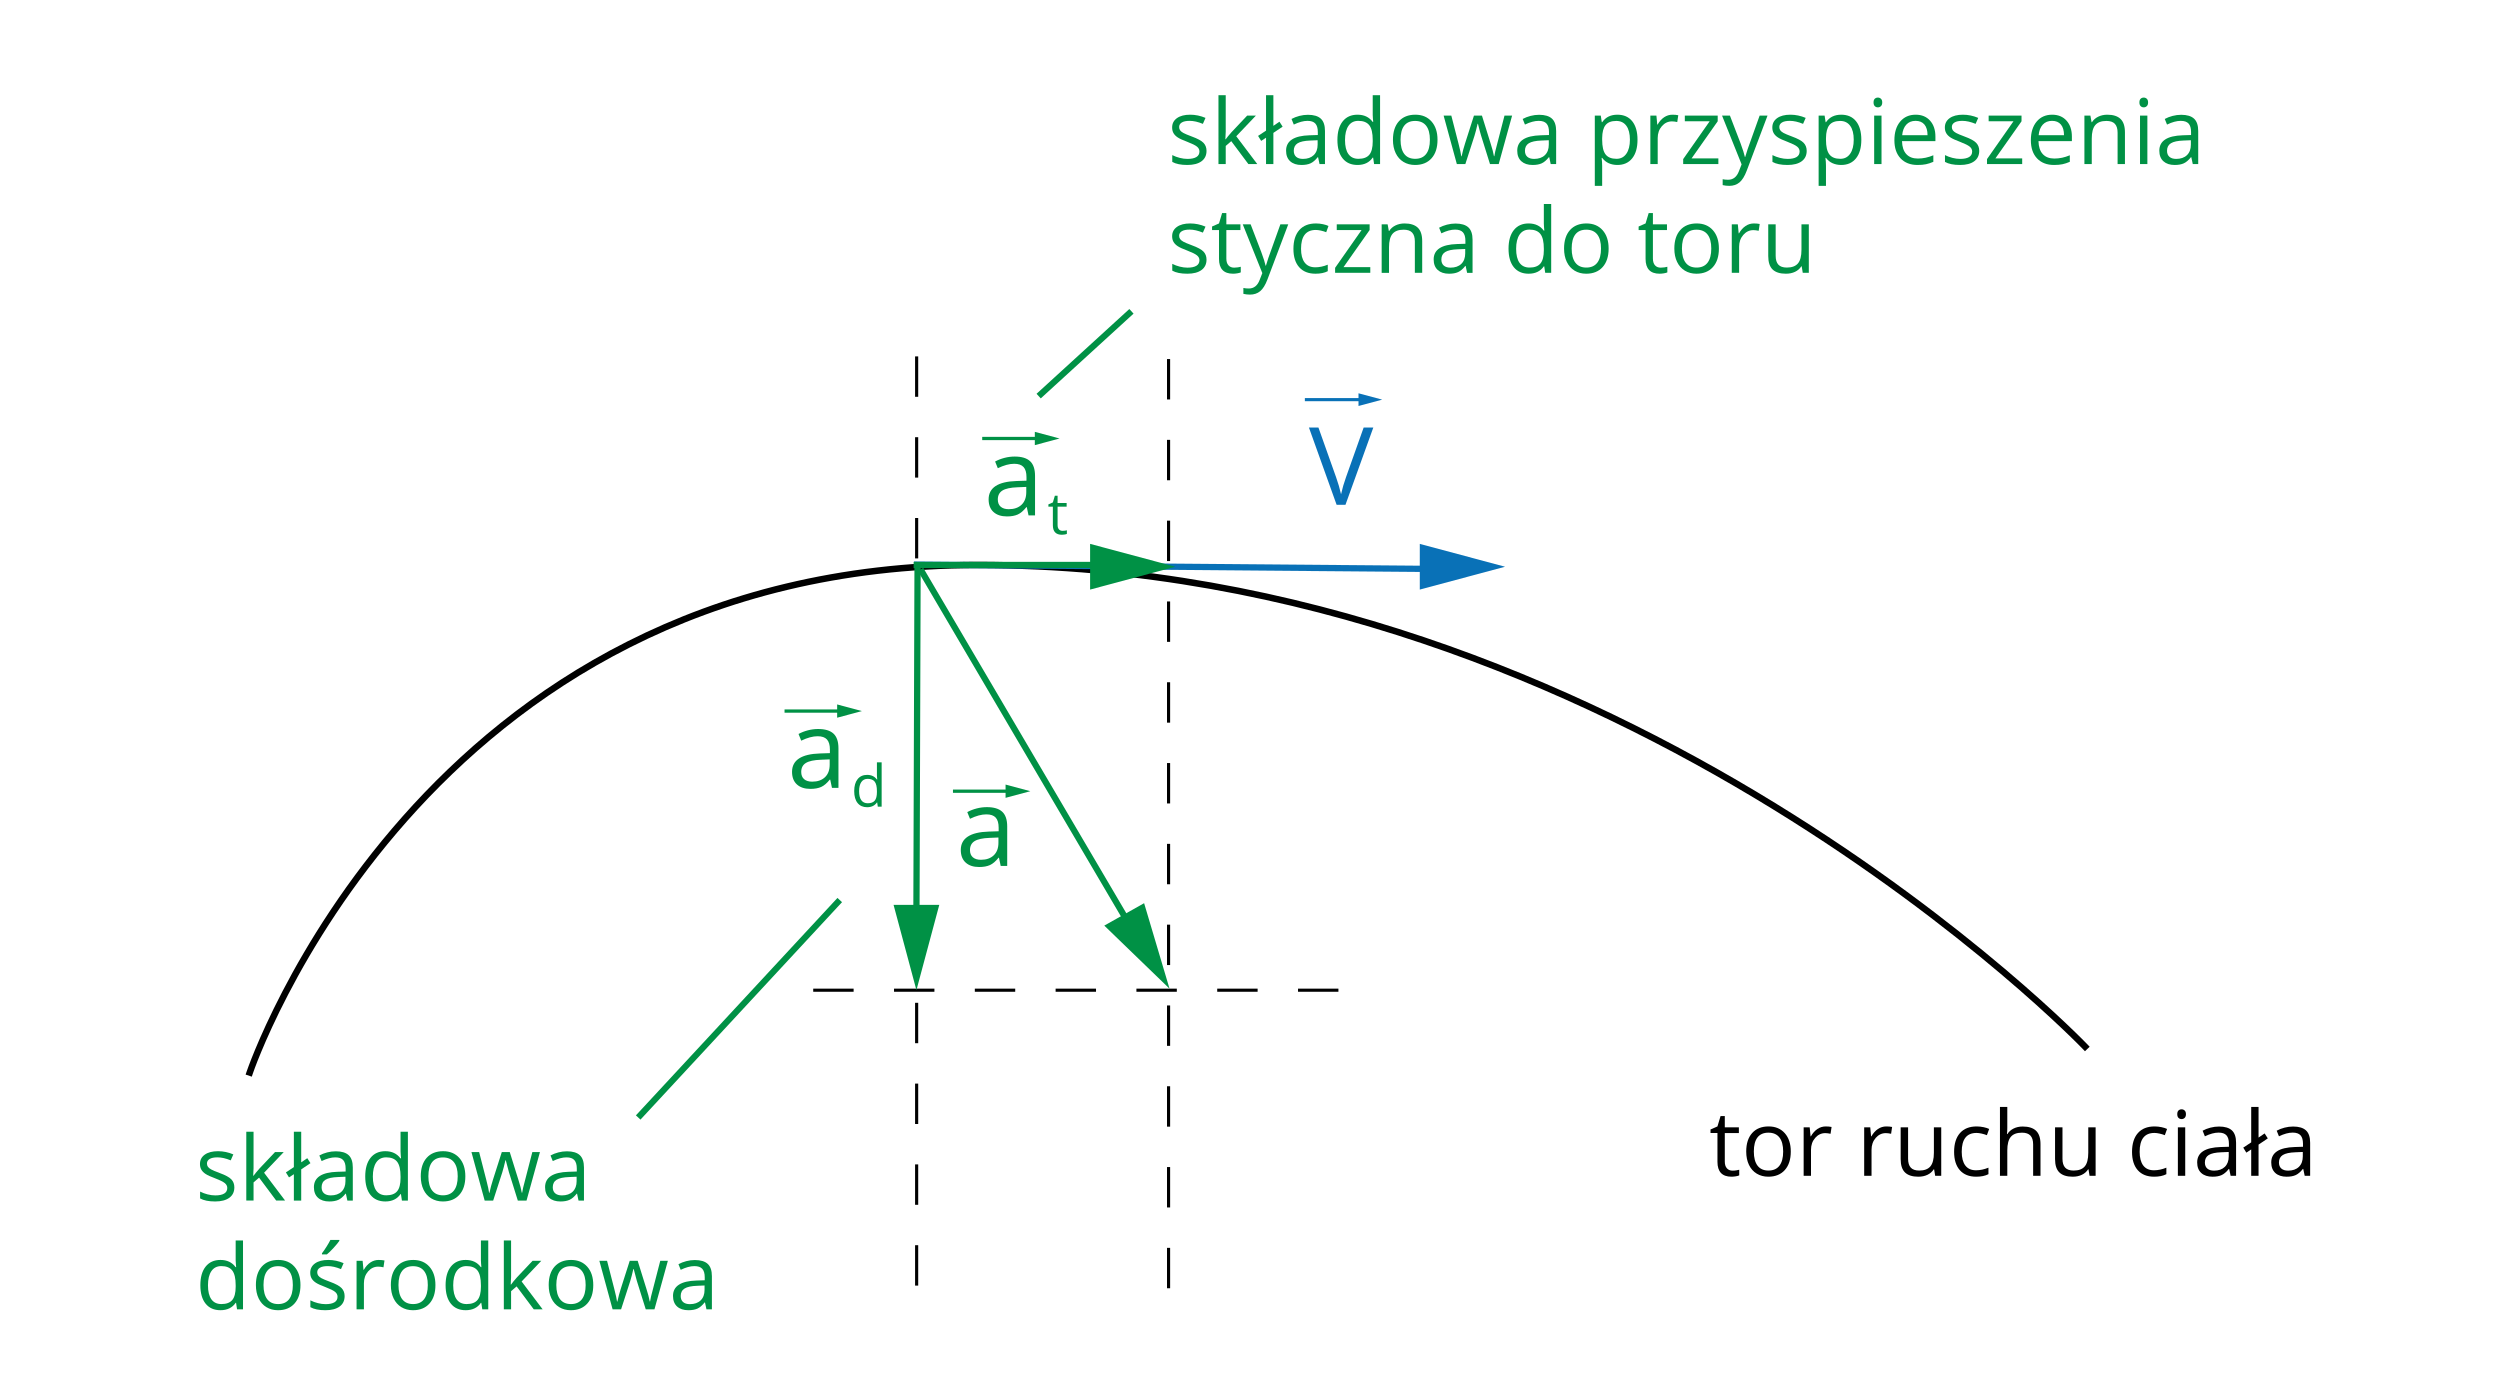 <?xml version="1.0" encoding="utf-8"?>
<!-- Generator: Adobe Illustrator 16.0.0, SVG Export Plug-In . SVG Version: 6.00 Build 0)  -->
<!DOCTYPE svg PUBLIC "-//W3C//DTD SVG 1.1//EN" "http://www.w3.org/Graphics/SVG/1.1/DTD/svg11.dtd">
<svg xmlns="http://www.w3.org/2000/svg" xmlns:xlink="http://www.w3.org/1999/xlink" version="1.1" id="Warstwa_1" x="0px" y="0px" viewBox="0 0 800 444" enable-background="new 0 0 800 444" xml:space="preserve">
<rect fill="#FFFFFF" width="800" height="444"/>
<path fill="none" stroke="#000000" stroke-width="2.089" stroke-linecap="square" stroke-miterlimit="10" d="M79.919,343.208  c0,0,54.718-162.415,232.924-162.415c206.616,0,354.374,154.129,354.374,154.129"/>
<line fill="none" x1="285.688" y1="294.802" x2="492.747" y2="294.802"/>
<polygon fill="#0971B7" points="454.333,174.041 481.621,181.354 454.333,188.668 "/>
<line fill="none" stroke="#0971B7" stroke-width="2" stroke-miterlimit="10" x1="456.29" y1="182.037" x2="292.478" y2="180.672"/>
<line fill="none" stroke="#009145" stroke-width="2" stroke-miterlimit="10" x1="362.391" y1="297.552" x2="294.578" y2="182.208"/>
<polygon fill="#009145" points="366.115,289.02 374.253,316.384 353.371,296.195 "/>
<path fill="#009145" d="M340.032,169.874c0.267,0,0.525-0.02,0.774-0.059c0.249-0.04,0.447-0.081,0.592-0.123v1.157  c-0.164,0.079-0.405,0.144-0.724,0.196c-0.319,0.051-0.606,0.077-0.861,0.077c-1.931,0-2.897-1.017-2.897-3.052v-5.939h-1.43v-0.729  l1.43-0.628l0.638-2.132h0.874v2.314h2.897v1.175h-2.897v5.876c0,0.601,0.144,1.062,0.429,1.384  C339.142,169.713,339.534,169.874,340.032,169.874"/>
<path fill="#009145" d="M329.133,164.92l-0.557-2.636h-0.135c-0.924,1.16-1.845,1.946-2.763,2.357  c-0.919,0.411-2.065,0.617-3.439,0.617c-1.836,0-3.275-0.473-4.317-1.419c-1.042-0.947-1.563-2.293-1.563-4.039  c0-3.74,2.991-5.7,8.973-5.88l3.143-0.102v-1.149c0-1.454-0.312-2.526-0.938-3.219c-0.626-0.693-1.625-1.04-3-1.04  c-1.543,0-3.289,0.473-5.238,1.42l-0.862-2.146c0.913-0.496,1.912-0.885,3-1.166c1.087-0.282,2.176-0.423,3.269-0.423  c2.208,0,3.844,0.491,4.909,1.471c1.065,0.98,1.597,2.551,1.597,4.714v12.64H329.133z M322.797,162.943  c1.746,0,3.118-0.479,4.114-1.437c0.997-0.957,1.496-2.297,1.496-4.021v-1.673l-2.805,0.118c-2.231,0.079-3.839,0.426-4.825,1.039  c-0.985,0.615-1.478,1.569-1.478,2.865c0,1.014,0.307,1.785,0.921,2.315C320.834,162.678,321.693,162.943,322.797,162.943"/>
<path fill="#0971B7" d="M436.365,136.821h3.092l-8.905,24.705h-2.839l-8.854-24.705h3.042l5.678,15.986  c0.653,1.836,1.171,3.621,1.555,5.356c0.405-1.825,0.936-3.644,1.587-5.458L436.365,136.821z"/>
<path fill="#009145" d="M280.697,256.789h-0.082c-0.698,1.014-1.743,1.521-3.133,1.521c-1.306,0-2.322-0.447-3.047-1.34  c-0.726-0.894-1.089-2.162-1.089-3.809s0.365-2.924,1.093-3.835c0.729-0.911,1.743-1.366,3.043-1.366  c1.354,0,2.393,0.492,3.115,1.477h0.118l-0.063-0.721l-0.037-0.701v-4.062h1.513v14.174h-1.23L280.697,256.789z M277.673,257.044  c1.032,0,1.781-0.28,2.246-0.843c0.464-0.562,0.696-1.469,0.696-2.721v-0.317c0-1.415-0.235-2.425-0.706-3.028  c-0.47-0.604-1.222-0.906-2.254-0.906c-0.887,0-1.565,0.345-2.036,1.033c-0.471,0.689-0.706,1.663-0.706,2.92  c0,1.275,0.234,2.237,0.701,2.889C276.083,256.719,276.769,257.044,277.673,257.044"/>
<path fill="#009145" d="M266.226,252.109l-0.557-2.637h-0.135c-0.924,1.159-1.845,1.945-2.763,2.355  c-0.919,0.411-2.065,0.617-3.439,0.617c-1.836,0-3.275-0.473-4.317-1.42c-1.042-0.945-1.563-2.291-1.563-4.039  c0-3.739,2.991-5.699,8.973-5.881l3.143-0.102v-1.148c0-1.453-0.313-2.525-0.938-3.22c-0.626-0.692-1.625-1.038-3-1.038  c-1.543,0-3.289,0.473-5.238,1.42l-0.862-2.146c0.913-0.495,1.912-0.885,3-1.166c1.087-0.281,2.176-0.422,3.269-0.422  c2.208,0,3.844,0.488,4.909,1.47s1.597,2.552,1.597,4.715v12.642H266.226z M259.89,250.131c1.746,0,3.118-0.479,4.114-1.436  c0.997-0.959,1.496-2.299,1.496-4.022V243l-2.805,0.118c-2.231,0.079-3.839,0.426-4.825,1.04c-0.985,0.613-1.478,1.568-1.478,2.863  c0,1.015,0.307,1.785,0.921,2.314C257.927,249.867,258.786,250.131,259.89,250.131"/>
<path fill="#009145" d="M320.226,277.107l-0.557-2.635h-0.135c-0.924,1.159-1.845,1.945-2.763,2.355  c-0.919,0.411-2.065,0.617-3.439,0.617c-1.836,0-3.275-0.473-4.317-1.42c-1.042-0.945-1.563-2.293-1.563-4.039  c0-3.739,2.991-5.699,8.973-5.881l3.143-0.102v-1.148c0-1.453-0.313-2.525-0.938-3.22c-0.626-0.692-1.625-1.038-3-1.038  c-1.543,0-3.289,0.473-5.238,1.42l-0.862-2.146c0.913-0.495,1.912-0.885,3-1.166c1.087-0.281,2.176-0.422,3.269-0.422  c2.208,0,3.844,0.488,4.909,1.47s1.597,2.552,1.597,4.715v12.64H320.226L320.226,277.107z M313.89,275.131  c1.746,0,3.118-0.479,4.114-1.436c0.997-0.959,1.496-2.299,1.496-4.022V268l-2.805,0.118c-2.231,0.079-3.839,0.426-4.825,1.04  c-0.985,0.613-1.478,1.568-1.478,2.863c0,1.015,0.307,1.785,0.921,2.314C311.927,274.867,312.786,275.131,313.89,275.131"/>
<line fill="none" stroke="#000000" stroke-miterlimit="10" stroke-dasharray="12.928,12.928" x1="293.326" y1="114.049" x2="293.326" y2="416.151"/>
<line fill="none" stroke="#000000" stroke-miterlimit="10" stroke-dasharray="12.928,12.928" x1="373.943" y1="114.898" x2="373.943" y2="417"/>
<line fill="none" stroke="#000000" stroke-miterlimit="10" stroke-dasharray="12.928,12.928" x1="260.23" y1="316.865" x2="433.346" y2="316.865"/>
<path fill="#009145" d="M74.991,379.951c0,1.445-0.538,2.559-1.614,3.342c-1.076,0.784-2.587,1.176-4.532,1.176  c-2.058,0-3.662-0.326-4.814-0.977v-2.183c0.746,0.378,1.546,0.677,2.4,0.894s1.678,0.326,2.471,0.326  c1.227,0,2.172-0.196,2.832-0.588c0.661-0.393,0.991-0.989,0.991-1.791c0-0.604-0.262-1.121-0.785-1.552  c-0.525-0.43-1.546-0.938-3.066-1.521c-1.445-0.538-2.471-1.008-3.08-1.409s-1.062-0.855-1.359-1.366  c-0.298-0.51-0.446-1.118-0.446-1.827c0-1.265,0.514-2.263,1.543-2.993c1.029-0.731,2.44-1.099,4.234-1.099  c1.671,0,3.304,0.34,4.899,1.021l-0.835,1.912c-1.558-0.644-2.969-0.964-4.234-0.964c-1.114,0-1.954,0.175-2.521,0.523  c-0.566,0.35-0.849,0.831-0.849,1.444c0,0.415,0.106,0.77,0.318,1.062c0.213,0.293,0.555,0.571,1.027,0.836  c0.472,0.266,1.378,0.646,2.719,1.146c1.841,0.671,3.084,1.346,3.731,2.024C74.668,378.067,74.991,378.923,74.991,379.951"/>
<path fill="#009145" d="M81.137,376.242c0.406-0.576,1.024-1.332,1.855-2.267l5.013-5.311h2.789l-6.287,6.613l6.726,8.905h-2.846  l-5.48-7.335l-1.77,1.529v5.806h-2.322v-22.032h2.322v11.682c0,0.521-0.038,1.322-0.113,2.408L81.137,376.242L81.137,376.242z"/>
<polygon fill="#009145" points="96.387,371.951 98.327,370.62 99.346,372.206 96.387,374.203 96.387,384.186 94.036,384.186   94.036,375.746 92.479,376.766 91.488,375.166 94.036,373.48 94.036,362.152 96.387,362.152 "/>
<path fill="#009145" d="M111.156,384.186l-0.467-2.209h-0.114c-0.773,0.974-1.545,1.632-2.314,1.977  c-0.77,0.345-1.729,0.517-2.882,0.517c-1.539,0-2.745-0.396-3.618-1.188c-0.873-0.793-1.31-1.921-1.31-3.385  c0-3.135,2.506-4.776,7.519-4.928l2.634-0.085v-0.963c0-1.219-0.262-2.117-0.786-2.698c-0.524-0.58-1.362-0.87-2.514-0.87  c-1.293,0-2.756,0.396-4.389,1.189l-0.722-1.799c0.764-0.415,1.602-0.741,2.513-0.978c0.911-0.235,1.825-0.354,2.74-0.354  c1.85,0,3.222,0.411,4.113,1.23c0.893,0.822,1.339,2.14,1.339,3.951v10.592H111.156L111.156,384.186z M105.846,382.529  c1.463,0,2.613-0.401,3.448-1.204c0.836-0.804,1.253-1.926,1.253-3.37v-1.402l-2.35,0.101c-1.87,0.065-3.217,0.354-4.043,0.871  c-0.826,0.515-1.239,1.313-1.239,2.399c0,0.851,0.257,1.496,0.771,1.939C104.201,382.307,104.921,382.529,105.846,382.529"/>
<path fill="#009145" d="M128.304,382.104h-0.127c-1.086,1.577-2.71,2.365-4.871,2.365c-2.03,0-3.609-0.692-4.737-2.082  c-1.128-1.387-1.692-3.359-1.692-5.918s0.566-4.546,1.699-5.962c1.133-1.416,2.71-2.124,4.73-2.124c2.105,0,3.719,0.766,4.842,2.294  h0.184l-0.099-1.118l-0.056-1.091v-6.314h2.35v22.032h-1.911L128.304,382.104z M123.603,382.5c1.605,0,2.769-0.438,3.49-1.31  c0.723-0.873,1.084-2.282,1.084-4.228v-0.495c0-2.2-0.366-3.77-1.097-4.709c-0.732-0.938-1.9-1.408-3.505-1.408  c-1.379,0-2.433,0.535-3.165,1.606s-1.098,2.585-1.098,4.538c0,1.981,0.364,3.479,1.091,4.489  C121.13,381.994,122.196,382.5,123.603,382.5"/>
<path fill="#009145" d="M148.908,376.412c0,2.529-0.637,4.505-1.912,5.926c-1.274,1.421-3.035,2.131-5.282,2.131  c-1.387,0-2.619-0.326-3.695-0.977c-1.077-0.652-1.907-1.586-2.493-2.805c-0.585-1.218-0.878-2.644-0.878-4.275  c0-2.53,0.633-4.501,1.898-5.912c1.265-1.411,3.021-2.117,5.267-2.117c2.172,0,3.897,0.724,5.176,2.166  C148.268,371.994,148.908,373.947,148.908,376.412 M137.083,376.412c0,1.981,0.396,3.492,1.189,4.531  c0.793,1.038,1.959,1.557,3.498,1.557s2.707-0.517,3.505-1.55c0.797-1.034,1.196-2.547,1.196-4.538c0-1.974-0.399-3.472-1.196-4.496  c-0.798-1.025-1.976-1.537-3.533-1.537c-1.539,0-2.7,0.506-3.484,1.516C137.476,372.904,137.083,374.41,137.083,376.412"/>
<path fill="#009145" d="M165.701,384.186l-2.846-9.104c-0.179-0.557-0.515-1.821-1.006-3.795h-0.113  c-0.377,1.651-0.708,2.927-0.991,3.824l-2.931,9.075h-2.719l-4.234-15.521h2.464c1.001,3.899,1.763,6.868,2.287,8.907  c0.524,2.039,0.823,3.413,0.899,4.121h0.113c0.104-0.538,0.272-1.234,0.503-2.09c0.231-0.854,0.432-1.53,0.602-2.031l2.846-8.907  h2.549l2.775,8.907c0.529,1.624,0.887,2.987,1.076,4.092h0.114c0.037-0.339,0.139-0.863,0.304-1.57  c0.165-0.709,1.149-4.518,2.953-11.429h2.435l-4.29,15.521H165.701z"/>
<path fill="#009145" d="M185.129,384.186l-0.467-2.209h-0.114c-0.773,0.974-1.545,1.632-2.314,1.977  c-0.77,0.345-1.73,0.517-2.882,0.517c-1.539,0-2.745-0.396-3.618-1.188s-1.31-1.921-1.31-3.385c0-3.135,2.506-4.776,7.519-4.928  l2.634-0.085v-0.963c0-1.219-0.262-2.117-0.786-2.698c-0.524-0.58-1.362-0.87-2.514-0.87c-1.293,0-2.756,0.396-4.389,1.189  l-0.722-1.799c0.764-0.415,1.602-0.741,2.513-0.978c0.911-0.235,1.825-0.354,2.74-0.354c1.85,0,3.222,0.411,4.113,1.23  c0.893,0.822,1.339,2.14,1.339,3.951v10.592H185.129L185.129,384.186z M179.819,382.529c1.463,0,2.613-0.401,3.448-1.204  c0.836-0.804,1.253-1.926,1.253-3.37v-1.402l-2.35,0.101c-1.87,0.065-3.217,0.354-4.043,0.871c-0.826,0.515-1.239,1.313-1.239,2.399  c0,0.851,0.257,1.496,0.771,1.939C178.174,382.307,178.894,382.529,179.819,382.529"/>
<path fill="#009145" d="M75.543,416.903h-0.127c-1.086,1.577-2.71,2.364-4.871,2.364c-2.03,0-3.609-0.692-4.737-2.082  c-1.128-1.387-1.692-3.359-1.692-5.918s0.566-4.546,1.699-5.962c1.133-1.416,2.71-2.124,4.73-2.124c2.105,0,3.719,0.766,4.842,2.294  h0.184l-0.099-1.117l-0.056-1.092v-6.314h2.35v22.033h-1.911L75.543,416.903z M70.842,417.3c1.605,0,2.769-0.437,3.49-1.31  c0.723-0.873,1.084-2.282,1.084-4.228v-0.495c0-2.199-0.366-3.77-1.097-4.709c-0.732-0.938-1.9-1.407-3.505-1.407  c-1.379,0-2.433,0.534-3.165,1.605s-1.098,2.585-1.098,4.538c0,1.982,0.364,3.479,1.091,4.489  C68.369,416.795,69.435,417.3,70.842,417.3"/>
<path fill="#009145" d="M96.147,411.212c0,2.529-0.637,4.505-1.912,5.926c-1.274,1.421-3.035,2.131-5.282,2.131  c-1.387,0-2.619-0.325-3.695-0.977c-1.077-0.652-1.907-1.586-2.493-2.805c-0.585-1.218-0.878-2.644-0.878-4.275  c0-2.53,0.633-4.501,1.898-5.912c1.265-1.411,3.021-2.117,5.267-2.117c2.172,0,3.897,0.724,5.176,2.166  C95.507,406.794,96.147,408.747,96.147,411.212 M84.323,411.212c0,1.982,0.396,3.492,1.189,4.531  c0.793,1.038,1.959,1.557,3.498,1.557c1.539,0,2.707-0.517,3.505-1.55c0.797-1.034,1.196-2.547,1.196-4.538  c0-1.974-0.399-3.472-1.196-4.496c-0.798-1.024-1.976-1.537-3.533-1.537c-1.539,0-2.7,0.507-3.484,1.517  C84.715,407.704,84.323,409.21,84.323,411.212"/>
<path fill="#009145" d="M110.278,414.751c0,1.445-0.538,2.559-1.614,3.342c-1.076,0.784-2.587,1.176-4.532,1.176  c-2.058,0-3.662-0.325-4.814-0.977v-2.182c0.746,0.378,1.546,0.676,2.4,0.893c0.854,0.217,1.678,0.327,2.471,0.327  c1.227,0,2.172-0.197,2.832-0.589c0.661-0.393,0.991-0.989,0.991-1.791c0-0.604-0.262-1.12-0.785-1.551  c-0.525-0.431-1.546-0.938-3.066-1.522c-1.445-0.538-2.471-1.008-3.08-1.409c-0.609-0.4-1.062-0.855-1.359-1.366  c-0.298-0.51-0.446-1.117-0.446-1.826c0-1.266,0.514-2.264,1.543-2.994c1.029-0.731,2.44-1.099,4.234-1.099  c1.671,0,3.304,0.341,4.899,1.021l-0.835,1.912c-1.558-0.644-2.969-0.963-4.234-0.963c-1.114,0-1.954,0.174-2.521,0.522  c-0.566,0.351-0.849,0.831-0.849,1.444c0,0.415,0.106,0.77,0.318,1.062c0.213,0.293,0.555,0.571,1.027,0.836  c0.472,0.266,1.378,0.646,2.719,1.146c1.841,0.671,3.084,1.346,3.731,2.025C109.955,412.867,110.278,413.723,110.278,414.751   M103.028,401.059c0.453-0.585,0.942-1.293,1.465-2.124c0.525-0.831,0.937-1.553,1.24-2.166h2.86v0.298  c-0.416,0.612-1.034,1.368-1.855,2.266c-0.821,0.896-1.534,1.591-2.138,2.082h-1.572V401.059L103.028,401.059z"/>
<path fill="#009145" d="M121.182,403.183c0.689,0,1.308,0.058,1.855,0.171l-0.326,2.181c-0.642-0.143-1.208-0.212-1.699-0.212  c-1.255,0-2.329,0.51-3.222,1.528c-0.891,1.02-1.337,2.289-1.337,3.81v8.326h-2.351v-15.521h1.94l0.269,2.875h0.113  c0.576-1.011,1.27-1.789,2.082-2.337S120.209,403.183,121.182,403.183"/>
<path fill="#009145" d="M139.335,411.212c0,2.529-0.637,4.505-1.912,5.926c-1.274,1.421-3.035,2.131-5.282,2.131  c-1.387,0-2.619-0.325-3.695-0.977c-1.077-0.652-1.907-1.586-2.493-2.805c-0.585-1.218-0.878-2.644-0.878-4.275  c0-2.53,0.633-4.501,1.898-5.912c1.265-1.411,3.021-2.117,5.267-2.117c2.172,0,3.897,0.724,5.176,2.166  C138.695,406.794,139.335,408.747,139.335,411.212 M127.511,411.212c0,1.982,0.396,3.492,1.189,4.531  c0.793,1.038,1.959,1.557,3.498,1.557c1.539,0,2.707-0.517,3.505-1.55c0.797-1.034,1.196-2.547,1.196-4.538  c0-1.974-0.399-3.472-1.196-4.496c-0.798-1.024-1.976-1.537-3.533-1.537c-1.539,0-2.7,0.507-3.484,1.517  C127.903,407.704,127.511,409.21,127.511,411.212"/>
<path fill="#009145" d="M154.019,416.903h-0.127c-1.086,1.577-2.71,2.364-4.871,2.364c-2.03,0-3.609-0.692-4.737-2.082  c-1.128-1.387-1.692-3.359-1.692-5.918s0.566-4.546,1.699-5.962s2.71-2.124,4.73-2.124c2.105,0,3.719,0.766,4.842,2.294h0.184  l-0.099-1.117l-0.056-1.092v-6.314h2.35v22.033h-1.911L154.019,416.903z M149.318,417.3c1.605,0,2.769-0.437,3.49-1.31  c0.723-0.873,1.084-2.282,1.084-4.228v-0.495c0-2.199-0.366-3.77-1.097-4.709c-0.732-0.938-1.9-1.407-3.505-1.407  c-1.379,0-2.433,0.534-3.165,1.605s-1.098,2.585-1.098,4.538c0,1.982,0.364,3.479,1.091,4.489  C146.845,416.795,147.911,417.3,149.318,417.3"/>
<path fill="#009145" d="M163.549,411.042c0.406-0.576,1.024-1.332,1.855-2.266l5.013-5.312h2.789l-6.287,6.613l6.726,8.906h-2.846  l-5.48-7.335l-1.77,1.528v5.807h-2.322v-22.033h2.322v11.682c0,0.521-0.038,1.322-0.113,2.408L163.549,411.042L163.549,411.042z"/>
<path fill="#009145" d="M189.845,411.212c0,2.529-0.637,4.505-1.912,5.926c-1.274,1.421-3.035,2.131-5.282,2.131  c-1.387,0-2.619-0.325-3.695-0.977c-1.077-0.652-1.907-1.586-2.493-2.805c-0.585-1.218-0.878-2.644-0.878-4.275  c0-2.53,0.633-4.501,1.898-5.912s3.021-2.117,5.267-2.117c2.172,0,3.897,0.724,5.176,2.166  C189.205,406.794,189.845,408.747,189.845,411.212 M178.021,411.212c0,1.982,0.396,3.492,1.189,4.531  c0.793,1.038,1.959,1.557,3.498,1.557s2.707-0.517,3.505-1.55c0.797-1.034,1.196-2.547,1.196-4.538c0-1.974-0.399-3.472-1.196-4.496  c-0.798-1.024-1.976-1.537-3.533-1.537c-1.539,0-2.7,0.507-3.484,1.517C178.413,407.704,178.021,409.21,178.021,411.212"/>
<path fill="#009145" d="M206.638,418.985l-2.846-9.104c-0.179-0.558-0.515-1.822-1.006-3.796h-0.113  c-0.377,1.652-0.708,2.927-0.991,3.824l-2.931,9.076h-2.719l-4.234-15.521h2.464c1.001,3.898,1.763,6.867,2.287,8.906  c0.524,2.039,0.823,3.413,0.899,4.121h0.113c0.104-0.538,0.272-1.234,0.503-2.089s0.432-1.531,0.602-2.032l2.846-8.906h2.549  l2.775,8.906c0.529,1.624,0.887,2.988,1.076,4.093h0.114c0.037-0.34,0.139-0.864,0.304-1.571c0.165-0.709,1.149-4.518,2.953-11.428  h2.435l-4.29,15.521H206.638L206.638,418.985z"/>
<path fill="#009145" d="M226.066,418.985l-0.467-2.209h-0.114c-0.773,0.973-1.545,1.631-2.314,1.976  c-0.77,0.345-1.73,0.517-2.882,0.517c-1.539,0-2.745-0.396-3.618-1.188s-1.31-1.921-1.31-3.385c0-3.135,2.506-4.776,7.519-4.928  l2.634-0.085v-0.963c0-1.219-0.262-2.117-0.786-2.698c-0.524-0.579-1.362-0.869-2.514-0.869c-1.293,0-2.756,0.396-4.389,1.188  l-0.722-1.799c0.764-0.415,1.602-0.741,2.513-0.977c0.911-0.236,1.825-0.354,2.74-0.354c1.85,0,3.222,0.411,4.113,1.231  c0.893,0.821,1.339,2.139,1.339,3.95v10.593H226.066L226.066,418.985z M220.756,417.329c1.463,0,2.613-0.401,3.448-1.204  c0.836-0.803,1.253-1.926,1.253-3.37v-1.402l-2.35,0.101c-1.87,0.065-3.217,0.354-4.043,0.871c-0.826,0.515-1.239,1.313-1.239,2.399  c0,0.851,0.257,1.496,0.771,1.939C219.111,417.106,219.831,417.329,220.756,417.329"/>
<path d="M554.429,374.605c0.415,0,0.816-0.031,1.204-0.094c0.387-0.062,0.693-0.125,0.92-0.189v1.798  c-0.255,0.123-0.63,0.225-1.126,0.305c-0.495,0.08-0.94,0.12-1.338,0.12c-3.002,0-4.503-1.581-4.503-4.744v-9.231h-2.223v-1.134  l2.223-0.976l0.99-3.313h1.359v3.597h4.504v1.826h-4.504v9.134c0,0.935,0.222,1.652,0.665,2.152  C553.045,374.355,553.654,374.605,554.429,374.605"/>
<path d="M573.05,368.488c0,2.528-0.638,4.505-1.911,5.926c-1.274,1.421-3.035,2.131-5.281,2.131c-1.389,0-2.62-0.326-3.696-0.977  c-1.076-0.652-1.906-1.586-2.492-2.806c-0.585-1.217-0.877-2.643-0.877-4.274c0-2.53,0.632-4.501,1.896-5.912  c1.267-1.411,3.021-2.117,5.269-2.117c2.172,0,3.896,0.723,5.176,2.166C572.41,364.07,573.05,366.023,573.05,368.488   M561.227,368.488c0,1.981,0.396,3.492,1.189,4.53s1.958,1.558,3.498,1.558c1.538,0,2.707-0.518,3.504-1.55  c0.798-1.034,1.196-2.547,1.196-4.538c0-1.975-0.398-3.473-1.196-4.496c-0.797-1.024-1.976-1.537-3.533-1.537  c-1.539,0-2.7,0.506-3.482,1.516C561.619,364.981,561.227,366.486,561.227,368.488"/>
<path d="M584.25,360.459c0.689,0,1.308,0.057,1.855,0.17l-0.326,2.181c-0.643-0.142-1.208-0.212-1.699-0.212  c-1.256,0-2.329,0.511-3.222,1.529c-0.893,1.021-1.337,2.289-1.337,3.809v8.326h-2.353v-15.52h1.939l0.27,2.875h0.113  c0.576-1.011,1.27-1.789,2.082-2.337S583.277,360.459,584.25,360.459"/>
<path d="M603.621,360.459c0.688,0,1.308,0.057,1.854,0.17l-0.325,2.181c-0.643-0.142-1.208-0.212-1.699-0.212  c-1.256,0-2.329,0.511-3.223,1.529c-0.892,1.021-1.337,2.289-1.337,3.809v8.326h-2.352v-15.52h1.939l0.27,2.875h0.113  c0.576-1.011,1.27-1.789,2.082-2.337S602.648,360.459,603.621,360.459"/>
<path d="M610.588,360.742v10.067c0,1.266,0.288,2.209,0.863,2.832c0.576,0.623,1.478,0.935,2.705,0.935  c1.624,0,2.811-0.443,3.562-1.33c0.75-0.888,1.126-2.337,1.126-4.348v-8.156h2.351v15.52h-1.939l-0.34-2.081h-0.127  c-0.482,0.766-1.149,1.351-2.004,1.755c-0.854,0.406-1.829,0.609-2.925,0.609c-1.889,0-3.302-0.448-4.24-1.346  c-0.939-0.896-1.409-2.331-1.409-4.306v-10.151H610.588z"/>
<path d="M632.38,376.545c-2.247,0-3.986-0.691-5.218-2.074c-1.232-1.383-1.848-3.34-1.848-5.869c0-2.597,0.625-4.603,1.875-6.019  c1.252-1.416,3.032-2.124,5.346-2.124c0.746,0,1.492,0.08,2.237,0.24c0.745,0.161,1.33,0.35,1.757,0.565l-0.724,1.997  c-0.52-0.208-1.086-0.38-1.699-0.517c-0.612-0.137-1.155-0.205-1.629-0.205c-3.151,0-4.729,2.01-4.729,6.031  c0,1.907,0.384,3.371,1.151,4.391c0.771,1.02,1.91,1.529,3.422,1.529c1.293,0,2.619-0.279,3.979-0.836v2.082  C635.264,376.275,633.956,376.545,632.38,376.545"/>
<path d="M650.604,376.262v-10.039c0-1.266-0.287-2.209-0.863-2.832c-0.575-0.623-1.478-0.936-2.704-0.936  c-1.633,0-2.825,0.444-3.575,1.332c-0.752,0.887-1.127,2.341-1.127,4.361v8.112h-2.35v-22.033h2.35v6.671  c0,0.801-0.037,1.467-0.112,1.995h0.143c0.463-0.745,1.121-1.333,1.976-1.763c0.855-0.43,1.829-0.645,2.924-0.645  c1.897,0,3.32,0.451,4.271,1.353c0.948,0.9,1.423,2.334,1.423,4.297v10.125L650.604,376.262L650.604,376.262z"/>
<path d="M659.992,360.742v10.067c0,1.266,0.288,2.209,0.863,2.832s1.478,0.935,2.704,0.935c1.624,0,2.812-0.443,3.562-1.33  c0.75-0.888,1.126-2.337,1.126-4.348v-8.156h2.35v15.52h-1.938l-0.34-2.081h-0.128c-0.481,0.766-1.148,1.351-2.004,1.755  c-0.854,0.406-1.828,0.609-2.924,0.609c-1.889,0-3.302-0.448-4.241-1.346c-0.938-0.896-1.408-2.331-1.408-4.306v-10.151H659.992z"/>
<path d="M689.318,376.545c-2.247,0-3.986-0.691-5.219-2.074c-1.231-1.383-1.847-3.34-1.847-5.869c0-2.597,0.625-4.603,1.875-6.019  c1.252-1.416,3.032-2.124,5.345-2.124c0.746,0,1.492,0.08,2.239,0.24c0.744,0.161,1.329,0.35,1.755,0.565l-0.723,1.997  c-0.521-0.208-1.086-0.38-1.698-0.517c-0.614-0.137-1.157-0.205-1.63-0.205c-3.152,0-4.729,2.01-4.729,6.031  c0,1.907,0.385,3.371,1.153,4.391c0.771,1.02,1.909,1.529,3.42,1.529c1.293,0,2.62-0.279,3.979-0.836v2.082  C692.202,376.275,690.895,376.545,689.318,376.545"/>
<path d="M696.724,356.537c0-0.539,0.133-0.935,0.396-1.185s0.595-0.375,0.991-0.375c0.378,0,0.703,0.129,0.977,0.384  c0.274,0.255,0.411,0.646,0.411,1.176c0,0.528-0.137,0.922-0.411,1.182c-0.272,0.26-0.599,0.391-0.977,0.391  c-0.396,0-0.728-0.131-0.991-0.391C696.855,357.459,696.724,357.065,696.724,356.537 M699.271,376.262h-2.352v-15.52h2.352V376.262z  "/>
<path d="M713.802,376.262l-0.468-2.209h-0.113c-0.772,0.974-1.545,1.631-2.313,1.977c-0.77,0.345-1.73,0.517-2.882,0.517  c-1.539,0-2.745-0.396-3.618-1.188s-1.312-1.922-1.312-3.386c0-3.134,2.508-4.775,7.521-4.927l2.635-0.084v-0.964  c0-1.219-0.263-2.117-0.786-2.698c-0.523-0.58-1.361-0.87-2.514-0.87c-1.293,0-2.757,0.396-4.391,1.189l-0.723-1.799  c0.766-0.415,1.604-0.741,2.514-0.978c0.912-0.235,1.824-0.354,2.74-0.354c1.852,0,3.223,0.411,4.113,1.23  c0.893,0.822,1.338,2.14,1.338,3.951v10.592H713.802L713.802,376.262z M708.492,374.605c1.463,0,2.611-0.401,3.447-1.204  c0.836-0.804,1.254-1.927,1.254-3.37v-1.402l-2.353,0.1c-1.869,0.066-3.216,0.356-4.042,0.871c-0.827,0.516-1.238,1.314-1.238,2.401  c0,0.849,0.257,1.495,0.771,1.938C706.846,374.383,707.566,374.605,708.492,374.605"/>
<polygon points="722.736,364.027 724.676,362.696 725.696,364.282 722.736,366.279 722.736,376.262 720.386,376.262   720.386,367.822 718.828,368.841 717.837,367.242 720.386,365.557 720.386,354.229 722.736,354.229 "/>
<path d="M737.505,376.262l-0.468-2.209h-0.113c-0.772,0.974-1.545,1.631-2.313,1.977c-0.77,0.345-1.73,0.517-2.883,0.517  c-1.538,0-2.744-0.396-3.617-1.188s-1.312-1.922-1.312-3.386c0-3.134,2.508-4.775,7.521-4.927l2.635-0.084v-0.964  c0-1.219-0.263-2.117-0.786-2.698c-0.523-0.58-1.362-0.87-2.514-0.87c-1.293,0-2.757,0.396-4.391,1.189l-0.723-1.799  c0.766-0.415,1.604-0.741,2.514-0.978c0.912-0.235,1.824-0.354,2.74-0.354c1.852,0,3.222,0.411,4.113,1.23  c0.893,0.822,1.338,2.14,1.338,3.951v10.592H737.505L737.505,376.262z M732.195,374.605c1.463,0,2.611-0.401,3.446-1.204  c0.837-0.804,1.255-1.927,1.255-3.37v-1.402l-2.353,0.1c-1.869,0.066-3.216,0.356-4.042,0.871c-0.827,0.516-1.239,1.314-1.239,2.401  c0,0.849,0.258,1.495,0.771,1.938C730.549,374.383,731.27,374.605,732.195,374.605"/>
<path fill="#009145" d="M386.086,48.272c0,1.444-0.539,2.558-1.615,3.342c-1.076,0.783-2.586,1.175-4.531,1.175  c-2.058,0-3.662-0.326-4.814-0.977v-2.181c0.746,0.378,1.546,0.675,2.4,0.892c0.854,0.218,1.678,0.326,2.471,0.326  c1.227,0,2.171-0.196,2.831-0.587c0.662-0.392,0.992-0.99,0.992-1.792c0-0.604-0.261-1.121-0.785-1.55  c-0.525-0.43-1.546-0.937-3.066-1.523c-1.445-0.538-2.471-1.007-3.08-1.409c-0.609-0.401-1.062-0.856-1.359-1.366  c-0.298-0.51-0.446-1.119-0.446-1.827c0-1.265,0.514-2.263,1.543-2.994c1.029-0.732,2.44-1.098,4.234-1.098  c1.67,0,3.303,0.34,4.899,1.02l-0.836,1.911c-1.557-0.642-2.968-0.963-4.233-0.963c-1.114,0-1.954,0.175-2.521,0.524  c-0.566,0.349-0.849,0.831-0.849,1.445c0,0.415,0.106,0.769,0.318,1.062c0.213,0.292,0.555,0.571,1.027,0.835  c0.472,0.264,1.378,0.647,2.719,1.147c1.84,0.671,3.084,1.345,3.73,2.025C385.762,46.39,386.086,47.244,386.086,48.272"/>
<path fill="#009145" d="M392.231,44.562c0.406-0.576,1.024-1.331,1.855-2.266l5.012-5.31h2.791l-6.288,6.613l6.726,8.907h-2.846  l-5.48-7.335l-1.77,1.529v5.806h-2.322V30.474h2.322v11.682c0,0.519-0.038,1.322-0.113,2.407L392.231,44.562L392.231,44.562z"/>
<polygon fill="#009145" points="407.48,40.272 409.422,38.941 410.441,40.527 407.48,42.523 407.48,52.506 405.131,52.506   405.131,44.067 403.573,45.086 402.582,43.486 405.131,41.801 405.131,30.473 407.48,30.473 "/>
<path fill="#009145" d="M422.251,52.507l-0.468-2.209h-0.113c-0.773,0.972-1.545,1.631-2.314,1.975  c-0.77,0.345-1.729,0.517-2.881,0.517c-1.539,0-2.746-0.397-3.619-1.19c-0.873-0.792-1.311-1.92-1.311-3.384  c0-3.134,2.508-4.777,7.52-4.928l2.636-0.084v-0.963c0-1.218-0.263-2.117-0.786-2.698c-0.523-0.58-1.362-0.871-2.514-0.871  c-1.293,0-2.758,0.397-4.391,1.19l-0.723-1.799c0.766-0.415,1.604-0.741,2.514-0.977c0.912-0.236,1.824-0.354,2.74-0.354  c1.852,0,3.222,0.411,4.113,1.232c0.893,0.822,1.338,2.138,1.338,3.951v10.592H422.251z M416.941,50.85  c1.463,0,2.611-0.401,3.447-1.204c0.835-0.802,1.253-1.925,1.253-3.37v-1.402l-2.352,0.1c-1.869,0.065-3.216,0.356-4.042,0.871  c-0.826,0.514-1.239,1.314-1.239,2.4c0,0.849,0.257,1.496,0.771,1.939S416.016,50.85,416.941,50.85"/>
<path fill="#009145" d="M439.399,50.425h-0.128c-1.086,1.576-2.709,2.364-4.871,2.364c-2.029,0-3.608-0.694-4.736-2.081  c-1.128-1.388-1.691-3.361-1.691-5.919s0.566-4.546,1.699-5.962s2.709-2.124,4.729-2.124c2.104,0,3.72,0.765,4.844,2.294h0.183  l-0.099-1.118l-0.058-1.091v-6.315h2.353v22.033h-1.912L439.399,50.425z M434.698,50.821c1.604,0,2.769-0.437,3.489-1.31  c0.724-0.873,1.084-2.282,1.084-4.227v-0.495c0-2.2-0.365-3.769-1.098-4.709c-0.73-0.939-1.899-1.408-3.505-1.408  c-1.378,0-2.434,0.535-3.165,1.607c-0.73,1.071-1.097,2.584-1.097,4.538c0,1.983,0.362,3.479,1.09,4.489  C432.225,50.316,433.292,50.821,434.698,50.821"/>
<path fill="#009145" d="M460.002,44.732c0,2.53-0.638,4.505-1.911,5.926c-1.274,1.421-3.035,2.131-5.282,2.131  c-1.388,0-2.619-0.326-3.695-0.977s-1.906-1.586-2.492-2.804c-0.585-1.217-0.877-2.643-0.877-4.276c0-2.53,0.632-4.5,1.896-5.912  c1.267-1.411,3.021-2.117,5.269-2.117c2.172,0,3.896,0.722,5.176,2.167C459.362,40.314,460.002,42.269,460.002,44.732   M448.179,44.732c0,1.982,0.396,3.493,1.189,4.531c0.793,1.039,1.958,1.558,3.497,1.558s2.707-0.517,3.505-1.55  c0.798-1.035,1.196-2.547,1.196-4.539c0-1.973-0.398-3.472-1.196-4.496s-1.977-1.536-3.533-1.536c-1.539,0-2.7,0.505-3.483,1.515  C448.57,41.226,448.179,42.731,448.179,44.732"/>
<path fill="#009145" d="M476.797,52.506l-2.847-9.105c-0.181-0.557-0.516-1.822-1.005-3.795h-0.113  c-0.378,1.652-0.709,2.926-0.992,3.823l-2.931,9.077h-2.719l-4.233-15.52h2.463c1.001,3.899,1.764,6.868,2.287,8.907  s0.824,3.413,0.898,4.121h0.113c0.104-0.538,0.271-1.235,0.503-2.089c0.232-0.854,0.433-1.531,0.603-2.032l2.846-8.907h2.549  l2.775,8.907c0.529,1.624,0.888,2.988,1.076,4.092h0.112c0.038-0.339,0.141-0.863,0.306-1.571s1.148-4.517,2.953-11.428h2.436  l-4.291,15.52H476.797z"/>
<path fill="#009145" d="M496.224,52.507l-0.468-2.209h-0.113c-0.772,0.972-1.545,1.631-2.313,1.975  c-0.771,0.345-1.73,0.517-2.882,0.517c-1.539,0-2.745-0.397-3.618-1.19c-0.873-0.792-1.312-1.92-1.312-3.384  c0-3.134,2.509-4.777,7.521-4.928l2.635-0.084v-0.963c0-1.218-0.263-2.117-0.786-2.698c-0.523-0.58-1.361-0.871-2.514-0.871  c-1.293,0-2.757,0.397-4.39,1.19l-0.724-1.799c0.767-0.415,1.604-0.741,2.515-0.977c0.911-0.236,1.823-0.354,2.739-0.354  c1.852,0,3.223,0.411,4.113,1.232c0.893,0.822,1.338,2.138,1.338,3.951v10.592H496.224z M490.914,50.85  c1.463,0,2.612-0.401,3.447-1.204c0.836-0.802,1.254-1.925,1.254-3.37v-1.402l-2.353,0.1c-1.868,0.065-3.216,0.356-4.042,0.871  c-0.826,0.514-1.238,1.314-1.238,2.4c0,0.849,0.257,1.496,0.771,1.939C489.268,50.627,489.988,50.85,490.914,50.85"/>
<path fill="#009145" d="M517.562,52.789c-1.01,0-1.933-0.186-2.769-0.559c-0.835-0.373-1.536-0.947-2.103-1.72h-0.17  c0.112,0.906,0.17,1.765,0.17,2.577v6.386h-2.352V36.987h1.912l0.324,2.124h0.113c0.604-0.85,1.309-1.464,2.11-1.841  c0.802-0.378,1.724-0.567,2.761-0.567c2.058,0,3.646,0.704,4.765,2.11c1.12,1.407,1.679,3.38,1.679,5.919  c0,2.549-0.568,4.529-1.706,5.94C521.161,52.084,519.584,52.789,517.562,52.789 M517.224,38.7c-1.586,0-2.732,0.439-3.439,1.317  c-0.709,0.878-1.072,2.275-1.091,4.191v0.524c0,2.181,0.362,3.741,1.091,4.68c0.727,0.939,1.893,1.409,3.497,1.409  c1.34,0,2.391-0.543,3.149-1.628c0.761-1.086,1.141-2.582,1.141-4.489c0-1.935-0.38-3.42-1.141-4.454  C519.671,39.217,518.602,38.7,517.224,38.7"/>
<path fill="#009145" d="M535.192,36.704c0.688,0,1.308,0.057,1.854,0.17l-0.325,2.181c-0.642-0.142-1.208-0.213-1.698-0.213  c-1.257,0-2.329,0.51-3.223,1.529c-0.892,1.02-1.338,2.29-1.338,3.81v8.326h-2.351v-15.52h1.938l0.271,2.875h0.112  c0.576-1.011,1.271-1.789,2.082-2.337C533.328,36.978,534.22,36.704,535.192,36.704"/>
<polygon fill="#009145" points="549.876,52.506 538.619,52.506 538.619,50.906 547.087,38.813 539.144,38.813 539.144,36.986   549.664,36.986 549.664,38.813 541.31,50.679 549.876,50.679 "/>
<path fill="#009145" d="M551.052,36.987h2.521l3.396,8.85c0.746,2.02,1.208,3.479,1.389,4.376h0.112  c0.123-0.482,0.38-1.306,0.771-2.471c0.392-1.166,1.674-4.751,3.845-10.755h2.521l-6.669,17.672  c-0.659,1.746-1.433,2.985-2.314,3.717c-0.883,0.732-1.966,1.097-3.25,1.097c-0.718,0-1.426-0.08-2.124-0.24v-1.884  c0.52,0.114,1.1,0.17,1.742,0.17c1.612,0,2.766-0.906,3.456-2.719l0.861-2.209L551.052,36.987z"/>
<path fill="#009145" d="M578.141,48.272c0,1.444-0.539,2.558-1.614,3.342c-1.076,0.783-2.586,1.175-4.531,1.175  c-2.058,0-3.662-0.326-4.814-0.977v-2.181c0.746,0.378,1.546,0.675,2.4,0.892c0.854,0.218,1.678,0.326,2.471,0.326  c1.229,0,2.172-0.196,2.832-0.587c0.661-0.392,0.992-0.99,0.992-1.792c0-0.604-0.263-1.121-0.786-1.55  c-0.523-0.43-1.546-0.937-3.064-1.523c-1.445-0.538-2.473-1.007-3.08-1.409c-0.609-0.401-1.062-0.856-1.359-1.366  c-0.297-0.51-0.446-1.119-0.446-1.827c0-1.265,0.516-2.263,1.544-2.994c1.028-0.732,2.439-1.098,4.233-1.098  c1.671,0,3.304,0.34,4.899,1.02l-0.837,1.911c-1.557-0.642-2.969-0.963-4.233-0.963c-1.113,0-1.953,0.175-2.521,0.524  c-0.565,0.349-0.85,0.831-0.85,1.445c0,0.415,0.106,0.769,0.318,1.062c0.213,0.292,0.555,0.571,1.026,0.835  c0.473,0.264,1.378,0.647,2.719,1.147c1.841,0.671,3.084,1.345,3.73,2.025C577.815,46.389,578.141,47.244,578.141,48.272"/>
<path fill="#009145" d="M589.185,52.789c-1.01,0-1.933-0.186-2.769-0.559c-0.835-0.373-1.536-0.947-2.104-1.72h-0.17  c0.113,0.906,0.17,1.765,0.17,2.577v6.386h-2.351V36.987h1.912l0.324,2.124h0.113c0.604-0.85,1.309-1.464,2.11-1.841  c0.802-0.378,1.723-0.567,2.761-0.567c2.059,0,3.646,0.704,4.765,2.11c1.119,1.407,1.679,3.38,1.679,5.919  c0,2.549-0.568,4.529-1.706,5.94C592.783,52.084,591.205,52.789,589.185,52.789 M588.845,38.7c-1.586,0-2.732,0.439-3.439,1.317  c-0.709,0.878-1.072,2.275-1.091,4.191v0.524c0,2.181,0.362,3.741,1.091,4.68c0.727,0.939,1.893,1.409,3.497,1.409  c1.341,0,2.391-0.543,3.149-1.628c0.761-1.086,1.141-2.582,1.141-4.489c0-1.935-0.38-3.42-1.141-4.454  C591.292,39.217,590.223,38.7,588.845,38.7"/>
<path fill="#009145" d="M599.536,32.781c0-0.538,0.132-0.932,0.396-1.182c0.265-0.25,0.596-0.375,0.991-0.375  c0.378,0,0.703,0.127,0.978,0.382c0.273,0.255,0.412,0.646,0.412,1.175c0,0.529-0.139,0.923-0.412,1.182  c-0.273,0.26-0.6,0.39-0.978,0.39c-0.396,0-0.727-0.13-0.991-0.39C599.668,33.704,599.536,33.31,599.536,32.781 M602.085,52.506  h-2.351v-15.52h2.351V52.506z"/>
<path fill="#009145" d="M613.626,52.79c-2.295,0-4.104-0.699-5.431-2.096c-1.327-1.397-1.989-3.337-1.989-5.82  c0-2.501,0.615-4.489,1.847-5.961c1.232-1.473,2.887-2.209,4.964-2.209c1.944,0,3.483,0.639,4.616,1.919  c1.133,1.278,1.699,2.966,1.699,5.062v1.487h-10.69c0.047,1.821,0.507,3.205,1.38,4.148c0.873,0.944,2.104,1.416,3.688,1.416  c1.672,0,3.323-0.349,4.957-1.047v2.095c-0.831,0.359-1.617,0.616-2.358,0.771C615.567,52.712,614.673,52.79,613.626,52.79   M612.988,38.672c-1.246,0-2.239,0.406-2.98,1.218s-1.178,1.935-1.31,3.37h8.112c0-1.482-0.33-2.617-0.99-3.406  C615.159,39.066,614.216,38.672,612.988,38.672"/>
<path fill="#009145" d="M633.352,48.272c0,1.444-0.539,2.558-1.614,3.342c-1.076,0.783-2.586,1.175-4.531,1.175  c-2.058,0-3.662-0.326-4.814-0.977v-2.181c0.746,0.378,1.546,0.675,2.4,0.892c0.854,0.218,1.678,0.326,2.471,0.326  c1.229,0,2.172-0.196,2.832-0.587c0.661-0.392,0.992-0.99,0.992-1.792c0-0.604-0.263-1.121-0.786-1.55  c-0.523-0.43-1.546-0.937-3.064-1.523c-1.444-0.538-2.473-1.007-3.08-1.409c-0.609-0.401-1.062-0.856-1.359-1.366  c-0.297-0.51-0.446-1.119-0.446-1.827c0-1.265,0.516-2.263,1.544-2.994c1.028-0.732,2.439-1.098,4.233-1.098  c1.671,0,3.304,0.34,4.899,1.02l-0.836,1.911c-1.558-0.642-2.97-0.963-4.234-0.963c-1.113,0-1.953,0.175-2.521,0.524  c-0.565,0.349-0.85,0.831-0.85,1.445c0,0.415,0.106,0.769,0.318,1.062c0.213,0.292,0.555,0.571,1.026,0.835  c0.473,0.264,1.378,0.647,2.719,1.147c1.841,0.671,3.084,1.345,3.73,2.025S633.352,47.244,633.352,48.272"/>
<polygon fill="#009145" points="647.1,52.506 635.843,52.506 635.843,50.906 644.311,38.813 636.367,38.813 636.367,36.986   646.888,36.986 646.888,38.813 638.533,50.679 647.1,50.679 "/>
<path fill="#009145" d="M657.296,52.79c-2.295,0-4.104-0.699-5.431-2.096s-1.989-3.337-1.989-5.82c0-2.501,0.615-4.489,1.847-5.961  c1.232-1.473,2.888-2.209,4.964-2.209c1.944,0,3.483,0.639,4.616,1.919c1.133,1.278,1.699,2.966,1.699,5.062v1.487h-10.69  c0.048,1.821,0.508,3.205,1.381,4.148c0.872,0.944,2.103,1.416,3.688,1.416c1.672,0,3.323-0.349,4.957-1.047v2.095  c-0.831,0.359-1.617,0.616-2.358,0.771C659.237,52.712,658.343,52.79,657.296,52.79 M656.658,38.672  c-1.246,0-2.239,0.406-2.98,1.218c-0.74,0.812-1.178,1.935-1.31,3.37h8.113c0-1.482-0.33-2.617-0.991-3.406  C658.829,39.066,657.886,38.672,656.658,38.672"/>
<path fill="#009145" d="M677.63,52.506v-10.04c0-1.265-0.288-2.209-0.864-2.832c-0.574-0.623-1.477-0.934-2.703-0.934  c-1.625,0-2.813,0.439-3.568,1.317s-1.134,2.327-1.134,4.347v8.142h-2.351v-15.52h1.912l0.382,2.124h0.113  c0.481-0.764,1.156-1.356,2.024-1.777c0.869-0.42,1.836-0.63,2.902-0.63c1.869,0,3.275,0.451,4.221,1.353  c0.943,0.901,1.416,2.343,1.416,4.325v10.125H677.63z"/>
<path fill="#009145" d="M684.61,32.781c0-0.538,0.132-0.932,0.396-1.182s0.595-0.375,0.991-0.375c0.378,0,0.703,0.127,0.977,0.382  c0.274,0.255,0.411,0.646,0.411,1.175c0,0.529-0.137,0.923-0.411,1.182c-0.272,0.26-0.599,0.39-0.977,0.39  c-0.396,0-0.728-0.13-0.991-0.39C684.742,33.704,684.61,33.31,684.61,32.781 M687.159,52.506h-2.353v-15.52h2.353V52.506z"/>
<path fill="#009145" d="M701.688,52.507l-0.468-2.209h-0.112c-0.773,0.972-1.545,1.631-2.314,1.975  c-0.77,0.345-1.73,0.517-2.882,0.517c-1.539,0-2.745-0.397-3.618-1.19c-0.873-0.792-1.311-1.92-1.311-3.384  c0-3.134,2.508-4.777,7.52-4.928l2.635-0.084v-0.963c0-1.218-0.263-2.117-0.786-2.698c-0.523-0.58-1.361-0.871-2.514-0.871  c-1.293,0-2.757,0.397-4.39,1.19l-0.724-1.799c0.767-0.415,1.604-0.741,2.515-0.977c0.911-0.236,1.823-0.354,2.739-0.354  c1.852,0,3.223,0.411,4.113,1.232c0.893,0.822,1.338,2.138,1.338,3.951v10.592H701.688z M696.378,50.85  c1.463,0,2.612-0.401,3.447-1.204c0.836-0.802,1.254-1.925,1.254-3.37v-1.402l-2.353,0.1c-1.869,0.065-3.216,0.356-4.041,0.871  c-0.826,0.514-1.239,1.314-1.239,2.4c0,0.849,0.257,1.496,0.771,1.939C694.731,50.627,695.452,50.85,696.378,50.85"/>
<path fill="#009145" d="M386.086,83.072c0,1.444-0.539,2.558-1.615,3.342c-1.076,0.783-2.586,1.175-4.531,1.175  c-2.058,0-3.662-0.326-4.814-0.977v-2.181c0.746,0.378,1.546,0.675,2.4,0.892c0.854,0.218,1.678,0.326,2.471,0.326  c1.227,0,2.171-0.196,2.831-0.587c0.662-0.392,0.992-0.99,0.992-1.792c0-0.604-0.261-1.121-0.785-1.55  c-0.525-0.43-1.546-0.937-3.066-1.522c-1.445-0.538-2.471-1.007-3.08-1.409c-0.609-0.401-1.062-0.856-1.359-1.366  c-0.298-0.51-0.446-1.119-0.446-1.827c0-1.265,0.514-2.263,1.543-2.994c1.029-0.732,2.44-1.098,4.234-1.098  c1.67,0,3.303,0.34,4.899,1.02l-0.836,1.911c-1.557-0.642-2.968-0.963-4.233-0.963c-1.114,0-1.954,0.175-2.521,0.524  c-0.566,0.349-0.849,0.831-0.849,1.445c0,0.415,0.106,0.769,0.318,1.062c0.213,0.292,0.555,0.571,1.027,0.835  c0.472,0.264,1.378,0.647,2.719,1.147c1.84,0.671,3.084,1.345,3.73,2.025C385.762,81.189,386.086,82.043,386.086,83.072"/>
<path fill="#009145" d="M394.922,85.649c0.415,0,0.816-0.031,1.204-0.092c0.387-0.061,0.693-0.125,0.92-0.191v1.798  c-0.255,0.123-0.63,0.224-1.126,0.305c-0.495,0.08-0.941,0.12-1.338,0.12c-3.002,0-4.503-1.581-4.503-4.744v-9.232h-2.222V72.48  l2.222-0.977l0.991-3.313h1.36v3.596h4.503v1.827h-4.503v9.133c0,0.935,0.221,1.652,0.665,2.153  C393.539,85.399,394.148,85.649,394.922,85.649"/>
<path fill="#009145" d="M397.683,71.787h2.521l3.397,8.85c0.746,2.02,1.209,3.479,1.389,4.376h0.113  c0.123-0.482,0.379-1.306,0.771-2.471c0.392-1.166,1.674-4.751,3.845-10.755h2.521l-6.669,17.672  c-0.661,1.746-1.433,2.985-2.315,3.717c-0.884,0.732-1.966,1.097-3.25,1.097c-0.718,0-1.426-0.08-2.125-0.24v-1.884  c0.52,0.114,1.1,0.17,1.742,0.17c1.614,0,2.766-0.906,3.456-2.719l0.862-2.209L397.683,71.787z"/>
<path fill="#009145" d="M420.962,87.589c-2.247,0-3.985-0.691-5.218-2.074c-1.232-1.384-1.848-3.34-1.848-5.87  c0-2.596,0.625-4.602,1.875-6.018c1.252-1.416,3.033-2.124,5.346-2.124c0.746,0,1.492,0.08,2.238,0.241  c0.744,0.16,1.33,0.349,1.756,0.566l-0.724,1.997c-0.52-0.208-1.086-0.38-1.698-0.517c-0.613-0.137-1.156-0.205-1.629-0.205  c-3.152,0-4.729,2.01-4.729,6.032c0,1.907,0.384,3.37,1.153,4.389c0.77,1.02,1.908,1.53,3.42,1.53c1.293,0,2.62-0.279,3.979-0.836  v2.082C423.846,87.32,422.538,87.589,420.962,87.589"/>
<polygon fill="#009145" points="438.492,87.306 427.235,87.306 427.235,85.706 435.703,73.613 427.76,73.613 427.76,71.786   438.28,71.786 438.28,73.613 429.926,85.479 438.492,85.479 "/>
<path fill="#009145" d="M452.752,87.306v-10.04c0-1.265-0.288-2.209-0.864-2.832c-0.575-0.623-1.477-0.934-2.704-0.934  c-1.624,0-2.812,0.439-3.567,1.317s-1.133,2.327-1.133,4.347v8.142h-2.352v-15.52h1.912l0.382,2.124h0.113  c0.482-0.764,1.156-1.356,2.025-1.777c0.867-0.42,1.836-0.63,2.901-0.63c1.869,0,3.275,0.451,4.222,1.353  c0.942,0.901,1.414,2.343,1.414,4.325v10.125H452.752z"/>
<path fill="#009145" d="M469.476,87.307l-0.468-2.209h-0.113c-0.772,0.972-1.545,1.631-2.313,1.975  c-0.771,0.345-1.73,0.517-2.882,0.517c-1.539,0-2.745-0.397-3.618-1.19c-0.873-0.792-1.312-1.92-1.312-3.384  c0-3.134,2.509-4.777,7.521-4.928l2.635-0.084v-0.963c0-1.218-0.263-2.117-0.786-2.698c-0.523-0.58-1.361-0.871-2.514-0.871  c-1.293,0-2.757,0.397-4.39,1.19l-0.724-1.799c0.767-0.415,1.604-0.741,2.515-0.977c0.911-0.236,1.823-0.354,2.739-0.354  c1.852,0,3.223,0.411,4.113,1.232c0.893,0.822,1.338,2.138,1.338,3.951v10.592H469.476z M464.166,85.649  c1.463,0,2.612-0.401,3.447-1.204c0.836-0.802,1.254-1.925,1.254-3.37v-1.402l-2.353,0.1c-1.87,0.065-3.216,0.356-4.042,0.871  c-0.826,0.514-1.238,1.314-1.238,2.4c0,0.849,0.257,1.496,0.771,1.939C462.52,85.427,463.24,85.649,464.166,85.649"/>
<path fill="#009145" d="M494.156,85.225h-0.128c-1.085,1.576-2.709,2.364-4.871,2.364c-2.029,0-3.608-0.694-4.736-2.081  c-1.128-1.388-1.69-3.361-1.69-5.919c0-2.558,0.565-4.546,1.698-5.962c1.134-1.416,2.709-2.124,4.729-2.124  c2.104,0,3.72,0.765,4.844,2.294h0.184l-0.1-1.118l-0.057-1.091v-6.315h2.352v22.033h-1.912L494.156,85.225z M489.455,85.621  c1.604,0,2.769-0.437,3.49-1.31c0.723-0.873,1.083-2.282,1.083-4.227v-0.495c0-2.2-0.365-3.769-1.098-4.709  c-0.73-0.939-1.899-1.408-3.505-1.408c-1.378,0-2.434,0.535-3.165,1.607c-0.73,1.071-1.097,2.584-1.097,4.538  c0,1.983,0.363,3.479,1.09,4.489C486.98,85.116,488.049,85.621,489.455,85.621"/>
<path fill="#009145" d="M514.759,79.532c0,2.53-0.638,4.505-1.911,5.926c-1.274,1.421-3.035,2.131-5.281,2.131  c-1.389,0-2.62-0.326-3.696-0.977c-1.076-0.651-1.906-1.586-2.492-2.804c-0.586-1.217-0.878-2.643-0.878-4.276  c0-2.53,0.633-4.5,1.896-5.912c1.267-1.411,3.021-2.117,5.269-2.117c2.172,0,3.896,0.722,5.176,2.167  C514.119,75.114,514.759,77.068,514.759,79.532 M502.936,79.532c0,1.982,0.396,3.493,1.188,4.531  c0.794,1.039,1.958,1.558,3.498,1.558c1.539,0,2.707-0.517,3.505-1.55c0.798-1.035,1.196-2.547,1.196-4.539  c0-1.973-0.398-3.472-1.196-4.496c-0.798-1.024-1.976-1.536-3.533-1.536c-1.539,0-2.7,0.505-3.482,1.515  C503.327,76.025,502.936,77.531,502.936,79.532"/>
<path fill="#009145" d="M531.426,85.649c0.415,0,0.816-0.031,1.204-0.092c0.387-0.061,0.692-0.125,0.92-0.191v1.798  c-0.255,0.123-0.63,0.224-1.126,0.305c-0.495,0.08-0.94,0.12-1.338,0.12c-3.002,0-4.503-1.581-4.503-4.744v-9.232h-2.223V72.48  l2.223-0.977l0.991-3.313h1.358v3.596h4.503v1.827h-4.503v9.133c0,0.935,0.222,1.652,0.665,2.153  C530.043,85.399,530.651,85.649,531.426,85.649"/>
<path fill="#009145" d="M550.046,79.532c0,2.53-0.638,4.505-1.911,5.926c-1.274,1.421-3.035,2.131-5.281,2.131  c-1.389,0-2.62-0.326-3.696-0.977c-1.076-0.651-1.906-1.586-2.492-2.804c-0.585-1.217-0.877-2.643-0.877-4.276  c0-2.53,0.632-4.5,1.896-5.912c1.267-1.411,3.021-2.117,5.269-2.117c2.172,0,3.896,0.722,5.176,2.167  C549.406,75.114,550.046,77.068,550.046,79.532 M538.223,79.532c0,1.982,0.396,3.493,1.189,4.531  c0.793,1.039,1.958,1.558,3.498,1.558c1.538,0,2.707-0.517,3.504-1.55c0.798-1.035,1.196-2.547,1.196-4.539  c0-1.973-0.398-3.472-1.196-4.496c-0.797-1.024-1.976-1.536-3.533-1.536c-1.539,0-2.7,0.505-3.482,1.515  C538.614,76.025,538.223,77.531,538.223,79.532"/>
<path fill="#009145" d="M561.247,71.503c0.688,0,1.308,0.057,1.854,0.17l-0.324,2.181c-0.643-0.142-1.208-0.213-1.699-0.213  c-1.256,0-2.329,0.51-3.222,1.529c-0.893,1.02-1.339,2.29-1.339,3.81v8.326h-2.351v-15.52h1.939l0.27,2.875h0.113  c0.576-1.011,1.27-1.789,2.082-2.337C559.383,71.777,560.274,71.503,561.247,71.503"/>
<path fill="#009145" d="M568.214,71.787v10.068c0,1.265,0.288,2.209,0.863,2.832c0.576,0.623,1.478,0.934,2.705,0.934  c1.624,0,2.811-0.443,3.562-1.331c0.75-0.887,1.126-2.336,1.126-4.347v-8.156h2.351v15.52h-1.939l-0.34-2.082h-0.127  c-0.482,0.765-1.149,1.35-2.004,1.756c-0.854,0.406-1.829,0.609-2.924,0.609c-1.89,0-3.303-0.449-4.241-1.345  c-0.939-0.897-1.409-2.332-1.409-4.305V71.787H568.214z"/>
<line fill="none" stroke="#009145" stroke-width="2" stroke-miterlimit="10" x1="362.063" y1="99.623" x2="332.37" y2="126.75"/>
<line fill="none" stroke="#009145" stroke-width="2" stroke-miterlimit="10" x1="268.717" y1="288.014" x2="204.223" y2="357.598"/>
<line fill="none" stroke="#009145" stroke-width="2" stroke-miterlimit="10" x1="293.256" y1="292.658" x2="293.621" y2="181.088"/>
<polygon fill="#009145" points="300.568,289.564 293.255,316.852 285.942,289.564 "/>
<rect fill="none" width="800" height="444"/>
<line fill="none" stroke="#009145" stroke-width="2" stroke-miterlimit="10" x1="292.365" y1="180.787" x2="361.025" y2="180.787"/>
<polygon fill="#009145" points="348.833,174.041 376.121,181.354 348.833,188.668 "/>
<g>
	<g>
		
			<line fill="none" stroke="#009145" stroke-width="1.044" stroke-miterlimit="10" x1="251.055" y1="227.543" x2="269.336" y2="227.543"/>
		<g>
			<polygon fill="#009145" points="267.889,229.666 275.811,227.543 267.889,225.42    "/>
		</g>
	</g>
</g>
<g>
	<g>
		
			<line fill="none" stroke="#009145" stroke-width="1.044" stroke-miterlimit="10" x1="304.949" y1="253.184" x2="323.23" y2="253.184"/>
		<g>
			<polygon fill="#009145" points="321.782,255.307 329.705,253.184 321.782,251.061    "/>
		</g>
	</g>
</g>
<g>
	<g>
		
			<line fill="none" stroke="#009145" stroke-width="1.044" stroke-miterlimit="10" x1="314.308" y1="140.317" x2="332.589" y2="140.317"/>
		<g>
			<polygon fill="#009145" points="331.142,142.44 339.064,140.317 331.142,138.194    "/>
		</g>
	</g>
</g>
<g>
	<g>
		<line fill="none" stroke="#0971B7" stroke-miterlimit="10" x1="417.555" y1="127.885" x2="436.109" y2="127.885"/>
		<g>
			<polygon fill="#0971B7" points="434.722,129.918 442.311,127.885 434.722,125.851    "/>
		</g>
	</g>
</g>
</svg>
